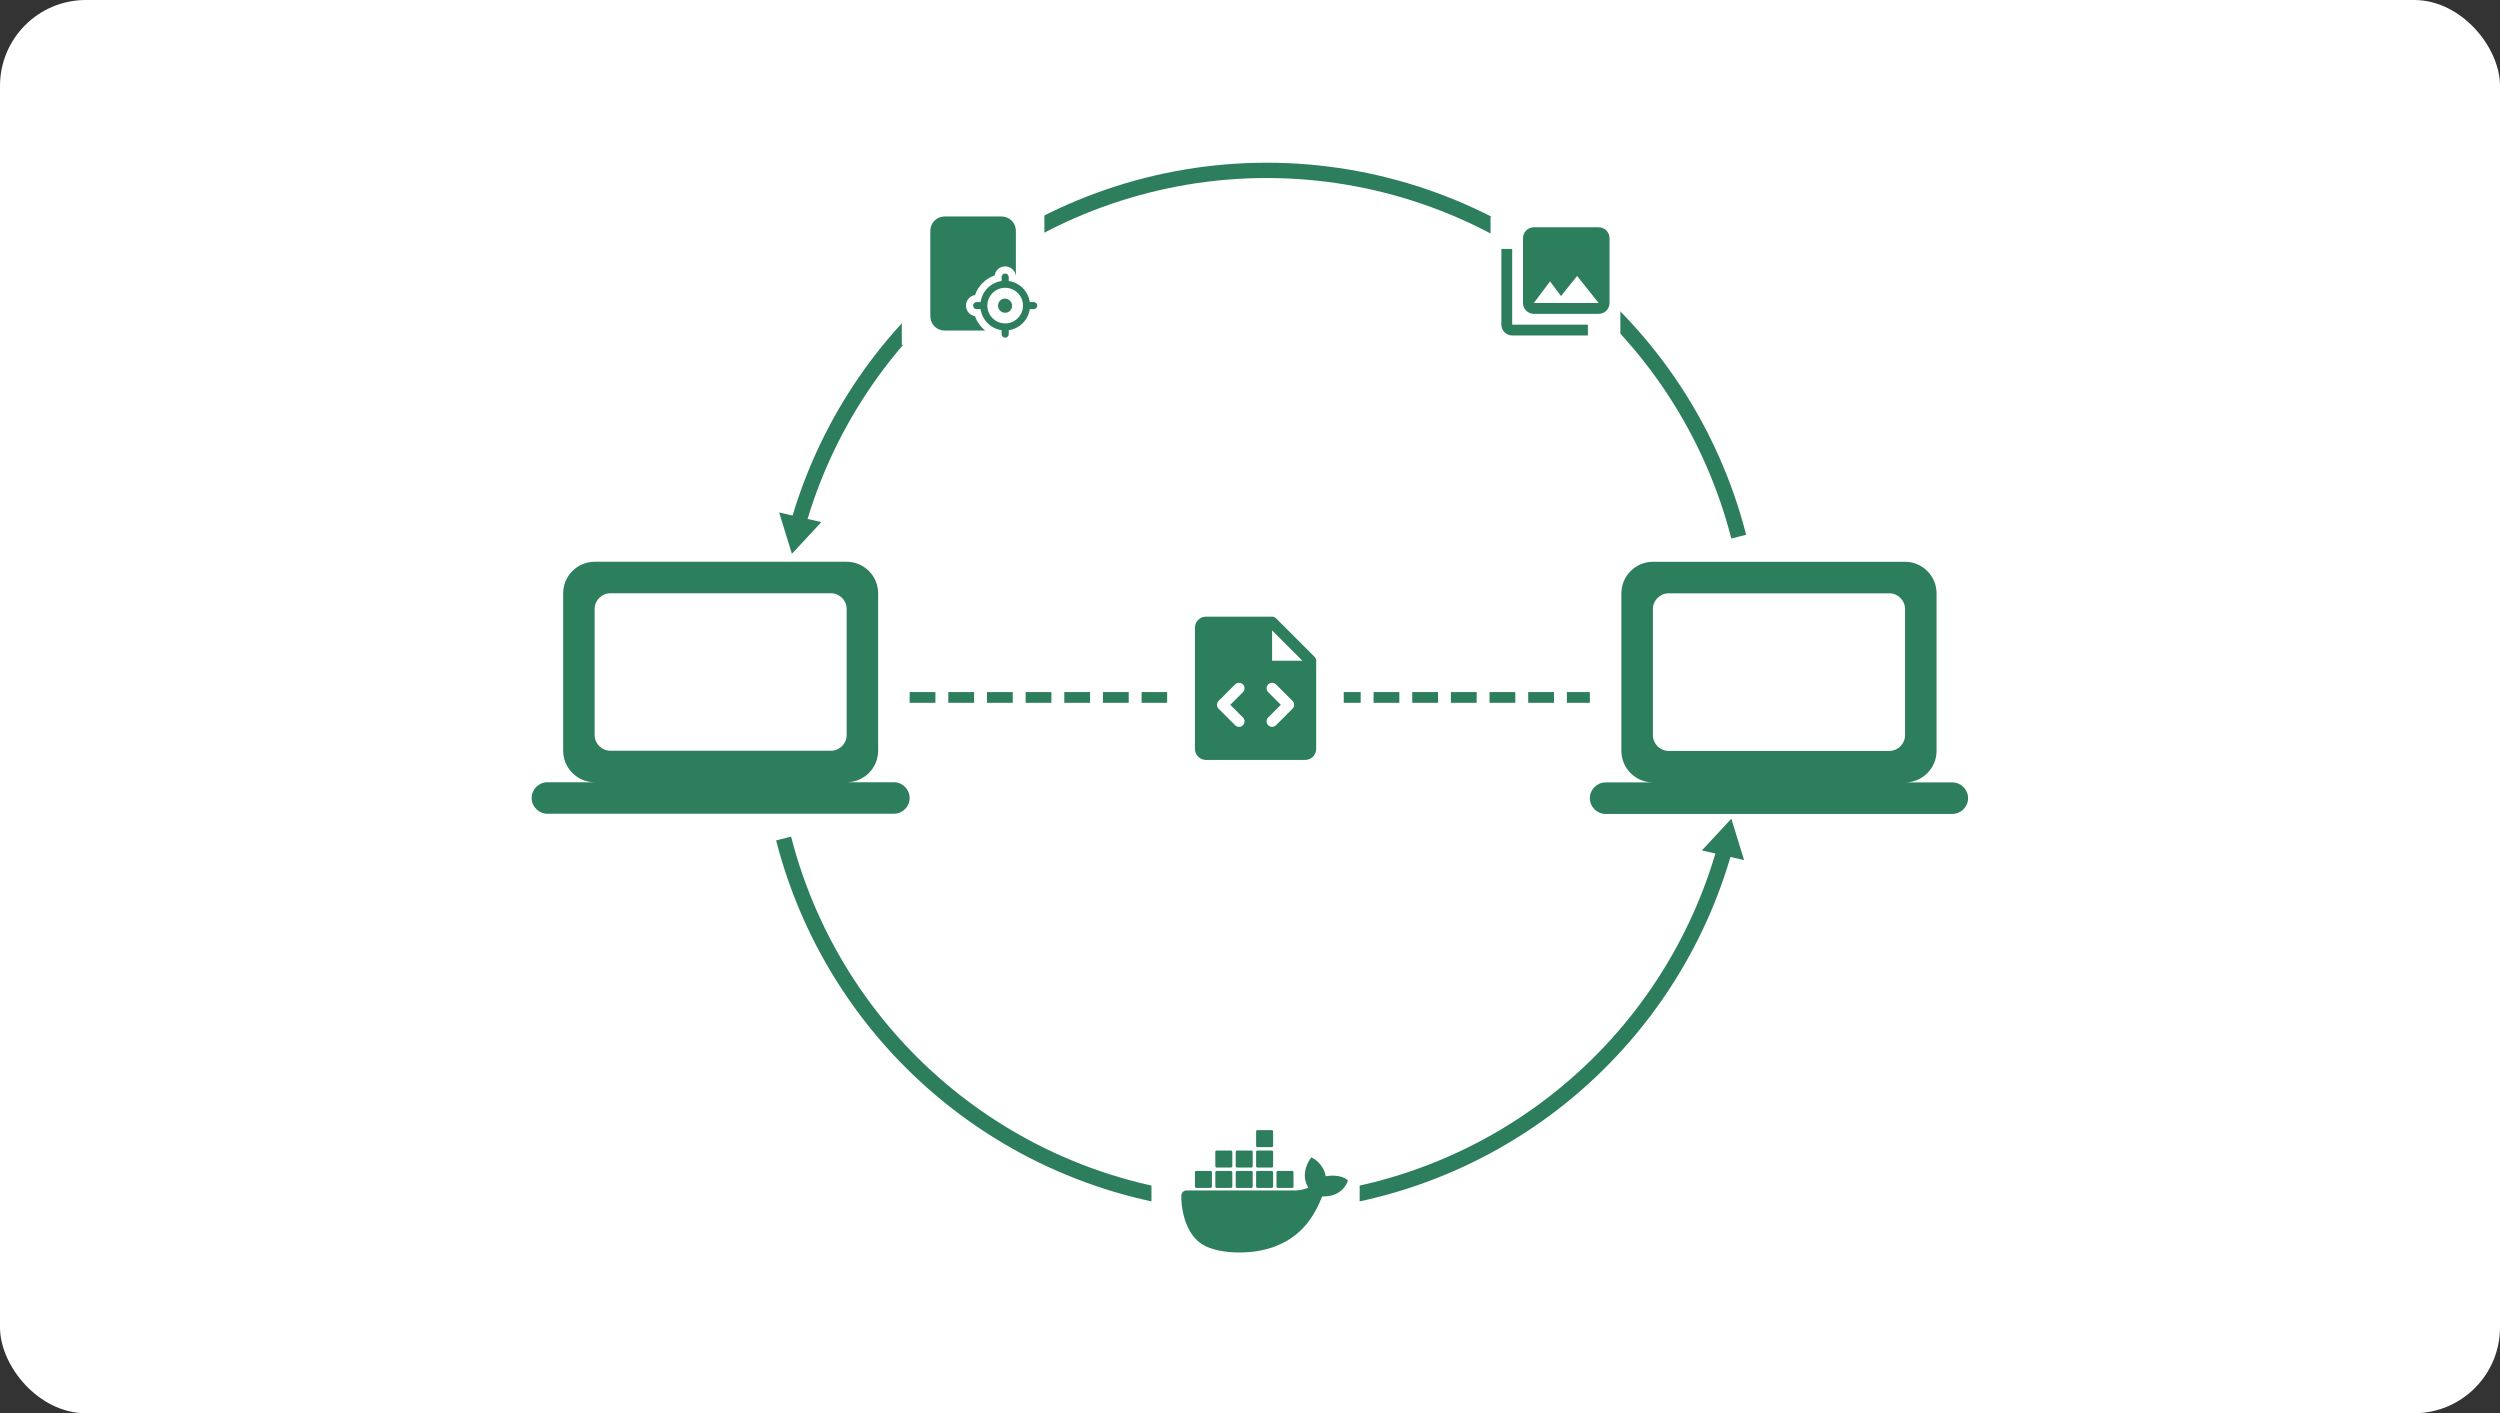 <svg width="582" height="329" viewBox="0 0 582 329" fill="none" xmlns="http://www.w3.org/2000/svg">
<rect x="0" y="0" width="582" height="329" fill="#333333" stroke="none"/>
<rect width="582" height="329" rx="20" fill="white"/>
<g clip-path="url(#clip0_19_647)">
<path d="M197.1 182.108C201.133 182.108 204.433 178.808 204.433 174.775V138.109C204.433 134.076 201.133 130.776 197.1 130.776H138.435C134.402 130.776 131.102 134.076 131.102 138.109V174.775C131.102 178.808 134.402 182.108 138.435 182.108H127.435C125.418 182.108 123.768 183.758 123.768 185.775C123.768 187.791 125.418 189.441 127.435 189.441H208.1C210.116 189.441 211.766 187.791 211.766 185.775C211.766 183.758 210.116 182.108 208.1 182.108H197.1ZM142.101 138.109H193.433C195.45 138.109 197.1 139.759 197.1 141.776V171.108C197.1 173.125 195.45 174.775 193.433 174.775H142.101C140.085 174.775 138.435 173.125 138.435 171.108V141.776C138.435 139.759 140.085 138.109 142.101 138.109Z" fill="#2D7E5D"/>
</g>
<g clip-path="url(#clip1_19_647)">
<path d="M443.494 182.148C447.529 182.148 450.831 178.846 450.831 174.81V138.122C450.831 134.087 447.529 130.785 443.494 130.785H384.793C380.758 130.785 377.456 134.087 377.456 138.122V174.81C377.456 178.846 380.758 182.148 384.793 182.148H373.787C371.769 182.148 370.118 183.799 370.118 185.816C370.118 187.834 371.769 189.485 373.787 189.485H454.5C456.518 189.485 458.169 187.834 458.169 185.816C458.169 183.799 456.518 182.148 454.5 182.148H443.494ZM388.462 138.122H439.825C441.843 138.122 443.494 139.773 443.494 141.791V171.141C443.494 173.159 441.843 174.81 439.825 174.81H388.462C386.444 174.81 384.793 173.159 384.793 171.141V141.791C384.793 139.773 386.444 138.122 388.462 138.122Z" fill="#2D7E5D"/>
</g>
<line x1="211.766" y1="162.365" x2="370.118" y2="162.365" stroke="#2D7E5D" stroke-width="2.5" stroke-dasharray="6 3"/>
<path fill-rule="evenodd" clip-rule="evenodd" d="M406.023 200.229L403.055 190.598L396.198 197.984L399.339 198.701C392.715 221.096 379.22 240.886 360.713 255.242C341.135 270.429 317.06 278.67 292.282 278.667C267.504 278.664 243.431 270.417 223.856 255.226C204.281 240.034 190.317 218.762 184.163 194.76L180.681 195.653C187.032 220.428 201.446 242.385 221.652 258.066C241.857 273.747 266.705 282.259 292.281 282.262C317.858 282.265 342.708 273.759 362.917 258.083C382.08 243.219 396.037 222.709 402.851 199.504L406.023 200.229Z" fill="#2D7E5D"/>
<path fill-rule="evenodd" clip-rule="evenodd" d="M181.388 119.3L184.356 128.931L191.213 121.545L188.003 120.811C194.693 98.666 208.113 79.103 226.454 64.876C246.037 49.686 270.119 41.443 294.904 41.445C319.688 41.448 343.768 49.697 363.348 64.893C382.928 80.088 396.896 101.366 403.052 125.375L406.505 124.489C400.153 99.714 385.739 77.757 365.534 62.076C345.328 46.396 320.48 37.883 294.904 37.88C269.328 37.877 244.478 46.384 224.269 62.06C205.277 76.791 191.399 97.066 184.519 120.015L181.388 119.3Z" fill="#2D7E5D"/>
<rect width="41.055" height="41.055" transform="translate(271.767 139.704)" fill="white"/>
<path d="M306.033 152.909L297.052 143.929C296.933 143.81 296.791 143.715 296.635 143.651C296.48 143.586 296.313 143.553 296.144 143.553H280.748C280.068 143.553 279.415 143.824 278.934 144.305C278.453 144.786 278.182 145.439 278.182 146.119V174.345C278.182 175.025 278.453 175.678 278.934 176.159C279.415 176.64 280.068 176.911 280.748 176.911H303.842C304.523 176.911 305.175 176.64 305.656 176.159C306.138 175.678 306.408 175.025 306.408 174.345V153.817C306.408 153.649 306.375 153.482 306.311 153.326C306.246 153.17 306.152 153.029 306.033 152.909ZM289.354 167.022C289.473 167.141 289.568 167.283 289.632 167.439C289.697 167.594 289.73 167.761 289.73 167.93C289.73 168.098 289.697 168.265 289.632 168.421C289.568 168.577 289.473 168.718 289.354 168.838C289.235 168.957 289.093 169.051 288.938 169.116C288.782 169.18 288.615 169.214 288.446 169.214C288.278 169.214 288.111 169.18 287.955 169.116C287.799 169.051 287.658 168.957 287.539 168.838L283.69 164.989C283.57 164.87 283.476 164.728 283.411 164.572C283.347 164.417 283.313 164.25 283.313 164.081C283.313 163.912 283.347 163.745 283.411 163.59C283.476 163.434 283.57 163.292 283.69 163.173L287.539 159.324C287.779 159.084 288.106 158.948 288.446 158.948C288.787 158.948 289.113 159.084 289.354 159.324C289.595 159.565 289.73 159.892 289.73 160.232C289.73 160.573 289.595 160.899 289.354 161.14L286.411 164.081L289.354 167.022ZM300.901 164.989L297.052 168.838C296.811 169.078 296.485 169.214 296.144 169.214C295.804 169.214 295.477 169.078 295.236 168.838C294.996 168.597 294.86 168.27 294.86 167.93C294.86 167.589 294.996 167.263 295.236 167.022L298.179 164.081L295.236 161.14C294.996 160.899 294.86 160.573 294.86 160.232C294.86 159.892 294.996 159.565 295.236 159.324C295.477 159.084 295.804 158.948 296.144 158.948C296.485 158.948 296.811 159.084 297.052 159.324L300.901 163.173C301.02 163.292 301.115 163.434 301.179 163.59C301.244 163.745 301.277 163.912 301.277 164.081C301.277 164.25 301.244 164.417 301.179 164.572C301.115 164.728 301.02 164.87 300.901 164.989ZM296.144 153.817V146.761L303.201 153.817H296.144Z" fill="#2D7E5D"/>
<rect width="33.194" height="33.194" transform="translate(209.94 47.078)" fill="white"/>
<path d="M219.898 50.397C219.018 50.397 218.173 50.747 217.551 51.369C216.928 51.992 216.579 52.836 216.579 53.717V73.633C216.579 74.513 216.928 75.358 217.551 75.98C218.173 76.603 219.018 76.953 219.898 76.953H229.352C228.263 76.081 227.44 74.92 226.978 73.603C226.392 73.511 225.858 73.213 225.472 72.762C225.086 72.311 224.874 71.736 224.874 71.143C224.874 70.549 225.087 69.975 225.473 69.524C225.859 69.073 226.394 68.775 226.98 68.684C227.35 67.629 227.952 66.671 228.743 65.881C229.533 65.091 230.491 64.489 231.546 64.12C231.638 63.533 231.936 62.999 232.387 62.613C232.838 62.227 233.412 62.015 234.006 62.015C234.599 62.015 235.173 62.227 235.624 62.613C236.075 62.999 236.374 63.533 236.465 64.12L236.495 64.128V53.717C236.495 52.836 236.145 51.992 235.523 51.369C234.9 50.747 234.056 50.397 233.176 50.397H219.898ZM234.928 72.524C234.747 72.647 234.544 72.732 234.329 72.776C234.115 72.819 233.894 72.82 233.68 72.778C233.465 72.736 233.261 72.652 233.079 72.53C232.897 72.409 232.741 72.253 232.619 72.071C232.498 71.889 232.413 71.685 232.371 71.471C232.329 71.256 232.329 71.035 232.372 70.821C232.416 70.607 232.501 70.403 232.623 70.222C232.745 70.04 232.902 69.885 233.084 69.764C233.45 69.539 233.889 69.465 234.308 69.557C234.728 69.649 235.095 69.899 235.334 70.256C235.572 70.614 235.663 71.049 235.587 71.472C235.511 71.894 235.275 72.271 234.927 72.523L234.928 72.524ZM239.73 70.314H240.644C240.865 70.314 241.076 70.401 241.231 70.557C241.387 70.712 241.474 70.923 241.474 71.144C241.474 71.364 241.387 71.575 241.231 71.73C241.076 71.886 240.865 71.973 240.644 71.973H239.73C239.55 73.208 238.977 74.351 238.095 75.233C237.213 76.115 236.07 76.688 234.835 76.868V77.782C234.835 78.002 234.748 78.213 234.592 78.369C234.437 78.525 234.226 78.612 234.006 78.612C233.786 78.612 233.574 78.525 233.419 78.369C233.263 78.213 233.176 78.002 233.176 77.782V76.868C231.941 76.688 230.798 76.115 229.916 75.233C229.034 74.351 228.461 73.208 228.281 71.973H227.367C227.147 71.973 226.936 71.886 226.78 71.73C226.624 71.575 226.537 71.364 226.537 71.144C226.537 70.923 226.624 70.712 226.78 70.557C226.936 70.401 227.147 70.314 227.367 70.314H228.281C228.461 69.079 229.034 67.936 229.916 67.054C230.798 66.172 231.941 65.599 233.176 65.419V64.505C233.176 64.285 233.263 64.073 233.419 63.918C233.574 63.762 233.786 63.675 234.006 63.675C234.226 63.675 234.437 63.762 234.592 63.918C234.748 64.073 234.835 64.285 234.835 64.505V65.419C236.07 65.599 237.213 66.172 238.095 67.054C238.977 67.936 239.55 69.079 239.73 70.314ZM234.412 75.273C234.955 75.219 235.481 75.06 235.962 74.803C236.442 74.546 236.867 74.197 237.213 73.776C237.559 73.355 237.818 72.87 237.976 72.348C238.134 71.827 238.188 71.279 238.135 70.737C238.082 70.195 237.922 69.668 237.665 69.188C237.408 68.707 237.059 68.282 236.638 67.936C236.217 67.59 235.732 67.331 235.21 67.173C234.689 67.015 234.141 66.961 233.599 67.014C232.504 67.122 231.496 67.66 230.798 68.511C230.1 69.362 229.768 70.455 229.876 71.55C229.984 72.645 230.523 73.653 231.373 74.351C232.224 75.049 233.317 75.381 234.412 75.273Z" fill="#2D7E5D"/>
<rect width="30.219" height="30.219" transform="translate(347 50.397)" fill="white"/>
<path d="M374.7 70.543V55.434C374.7 54.766 374.435 54.125 373.963 53.653C373.491 53.181 372.85 52.915 372.182 52.915H357.073C356.405 52.915 355.764 53.181 355.292 53.653C354.82 54.125 354.555 54.766 354.555 55.434V70.543C354.555 71.211 354.82 71.851 355.292 72.324C355.764 72.796 356.405 73.061 357.073 73.061H372.182C372.85 73.061 373.491 72.796 373.963 72.324C374.435 71.851 374.7 71.211 374.7 70.543ZM360.85 65.507L363.406 68.919L367.146 64.247L372.182 70.543H357.073M349.518 57.952V75.579C349.518 76.247 349.783 76.888 350.256 77.36C350.728 77.832 351.368 78.098 352.036 78.098H369.664V75.579H352.036V57.952" fill="#2D7E5D"/>
<rect width="48.462" height="33.923" transform="translate(268.064 260.038)" fill="white"/>
<path d="M313.402 274.505C313.297 274.422 312.315 273.692 310.245 273.692C309.698 273.694 309.153 273.74 308.614 273.83C308.213 271.122 305.943 269.802 305.841 269.743L305.285 269.427L304.92 269.947C304.462 270.646 304.128 271.416 303.932 272.225C303.561 273.771 303.786 275.222 304.583 276.464C303.621 276.992 302.079 277.122 301.766 277.133H276.228C275.561 277.134 275.02 277.666 275.017 278.324C274.987 280.529 275.366 282.722 276.135 284.794C277.015 287.069 278.324 288.744 280.026 289.77C281.934 290.922 285.034 291.581 288.548 291.581C290.136 291.585 291.72 291.444 293.281 291.157C295.451 290.765 297.538 290.017 299.458 288.945C301.039 288.042 302.463 286.893 303.673 285.543C305.696 283.285 306.901 280.769 307.798 278.534C307.918 278.534 308.038 278.534 308.155 278.534C310.37 278.534 311.733 277.66 312.484 276.928C312.983 276.461 313.373 275.891 313.626 275.26L313.784 274.803L313.402 274.505Z" fill="#2D7E5D"/>
<path d="M278.474 276.548H281.842C282.004 276.548 282.136 276.403 282.136 276.224V276.224V272.918C282.137 272.738 282.006 272.593 281.843 272.592C281.843 272.592 281.842 272.592 281.842 272.592H278.474C278.311 272.592 278.18 272.737 278.18 272.916C278.18 272.916 278.18 272.917 278.18 272.918V276.224C278.18 276.403 278.311 276.548 278.474 276.548V276.548" fill="#2D7E5D"/>
<path d="M283.223 276.548H286.589C286.751 276.548 286.883 276.403 286.883 276.224V276.224V272.918C286.884 272.738 286.753 272.593 286.591 272.592C286.59 272.592 286.59 272.592 286.589 272.592H283.223C283.059 272.592 282.927 272.737 282.927 272.918V276.224C282.928 276.403 283.06 276.548 283.223 276.548" fill="#2D7E5D"/>
<path d="M287.968 276.548H291.336C291.499 276.548 291.63 276.403 291.63 276.224V276.224V272.918C291.631 272.738 291.5 272.593 291.338 272.592C291.337 272.592 291.337 272.592 291.336 272.592H287.968C287.806 272.592 287.674 272.737 287.674 272.916C287.674 272.916 287.674 272.917 287.674 272.918V276.224C287.674 276.403 287.806 276.548 287.968 276.548V276.548" fill="#2D7E5D"/>
<path d="M292.715 276.548H296.082C296.245 276.548 296.377 276.403 296.378 276.224V272.918C296.378 272.737 296.245 272.592 296.082 272.592V272.592H292.715C292.553 272.592 292.422 272.737 292.422 272.916C292.422 272.916 292.422 272.917 292.422 272.918V276.224C292.422 276.403 292.553 276.548 292.715 276.548V276.548" fill="#2D7E5D"/>
<path d="M283.223 271.8H286.589C286.752 271.799 286.883 271.654 286.883 271.475V268.168C286.883 267.989 286.751 267.844 286.589 267.844V267.844H283.223C283.06 267.844 282.928 267.989 282.927 268.168V271.475C282.928 271.654 283.06 271.799 283.223 271.8" fill="#2D7E5D"/>
<path d="M287.968 271.8H291.336C291.499 271.799 291.63 271.654 291.63 271.475V268.168C291.63 267.989 291.499 267.844 291.336 267.844V267.844H287.968C287.806 267.844 287.674 267.989 287.674 268.168V268.168V271.475C287.674 271.654 287.806 271.799 287.968 271.8" fill="#2D7E5D"/>
<path d="M292.715 271.8H296.082C296.245 271.799 296.377 271.654 296.378 271.475V268.168C296.377 267.989 296.245 267.844 296.082 267.844H292.715C292.553 267.844 292.422 267.989 292.422 268.168V268.168V271.475C292.422 271.654 292.553 271.799 292.715 271.8" fill="#2D7E5D"/>
<path d="M292.715 267.053H296.082C296.245 267.053 296.377 266.908 296.378 266.729V263.421C296.377 263.242 296.245 263.097 296.082 263.097H292.715C292.553 263.097 292.422 263.242 292.422 263.421V263.421V266.729C292.422 266.908 292.553 267.053 292.715 267.053" fill="#2D7E5D"/>
<path d="M297.463 276.548H300.829C300.992 276.548 301.124 276.403 301.125 276.224V272.918C301.125 272.737 300.992 272.592 300.829 272.592V272.592H297.463C297.3 272.592 297.169 272.737 297.169 272.916C297.169 272.916 297.169 272.917 297.169 272.918V276.224C297.169 276.403 297.3 276.548 297.463 276.548" fill="#2D7E5D"/>
<defs>
<clipPath id="clip0_19_647">
<rect width="87.998" height="87.998" fill="white" transform="translate(123.768 116.11)"/>
</clipPath>
<clipPath id="clip1_19_647">
<rect width="88.051" height="88.051" fill="white" transform="translate(370.118 116.11)"/>
</clipPath>
</defs>
</svg>
